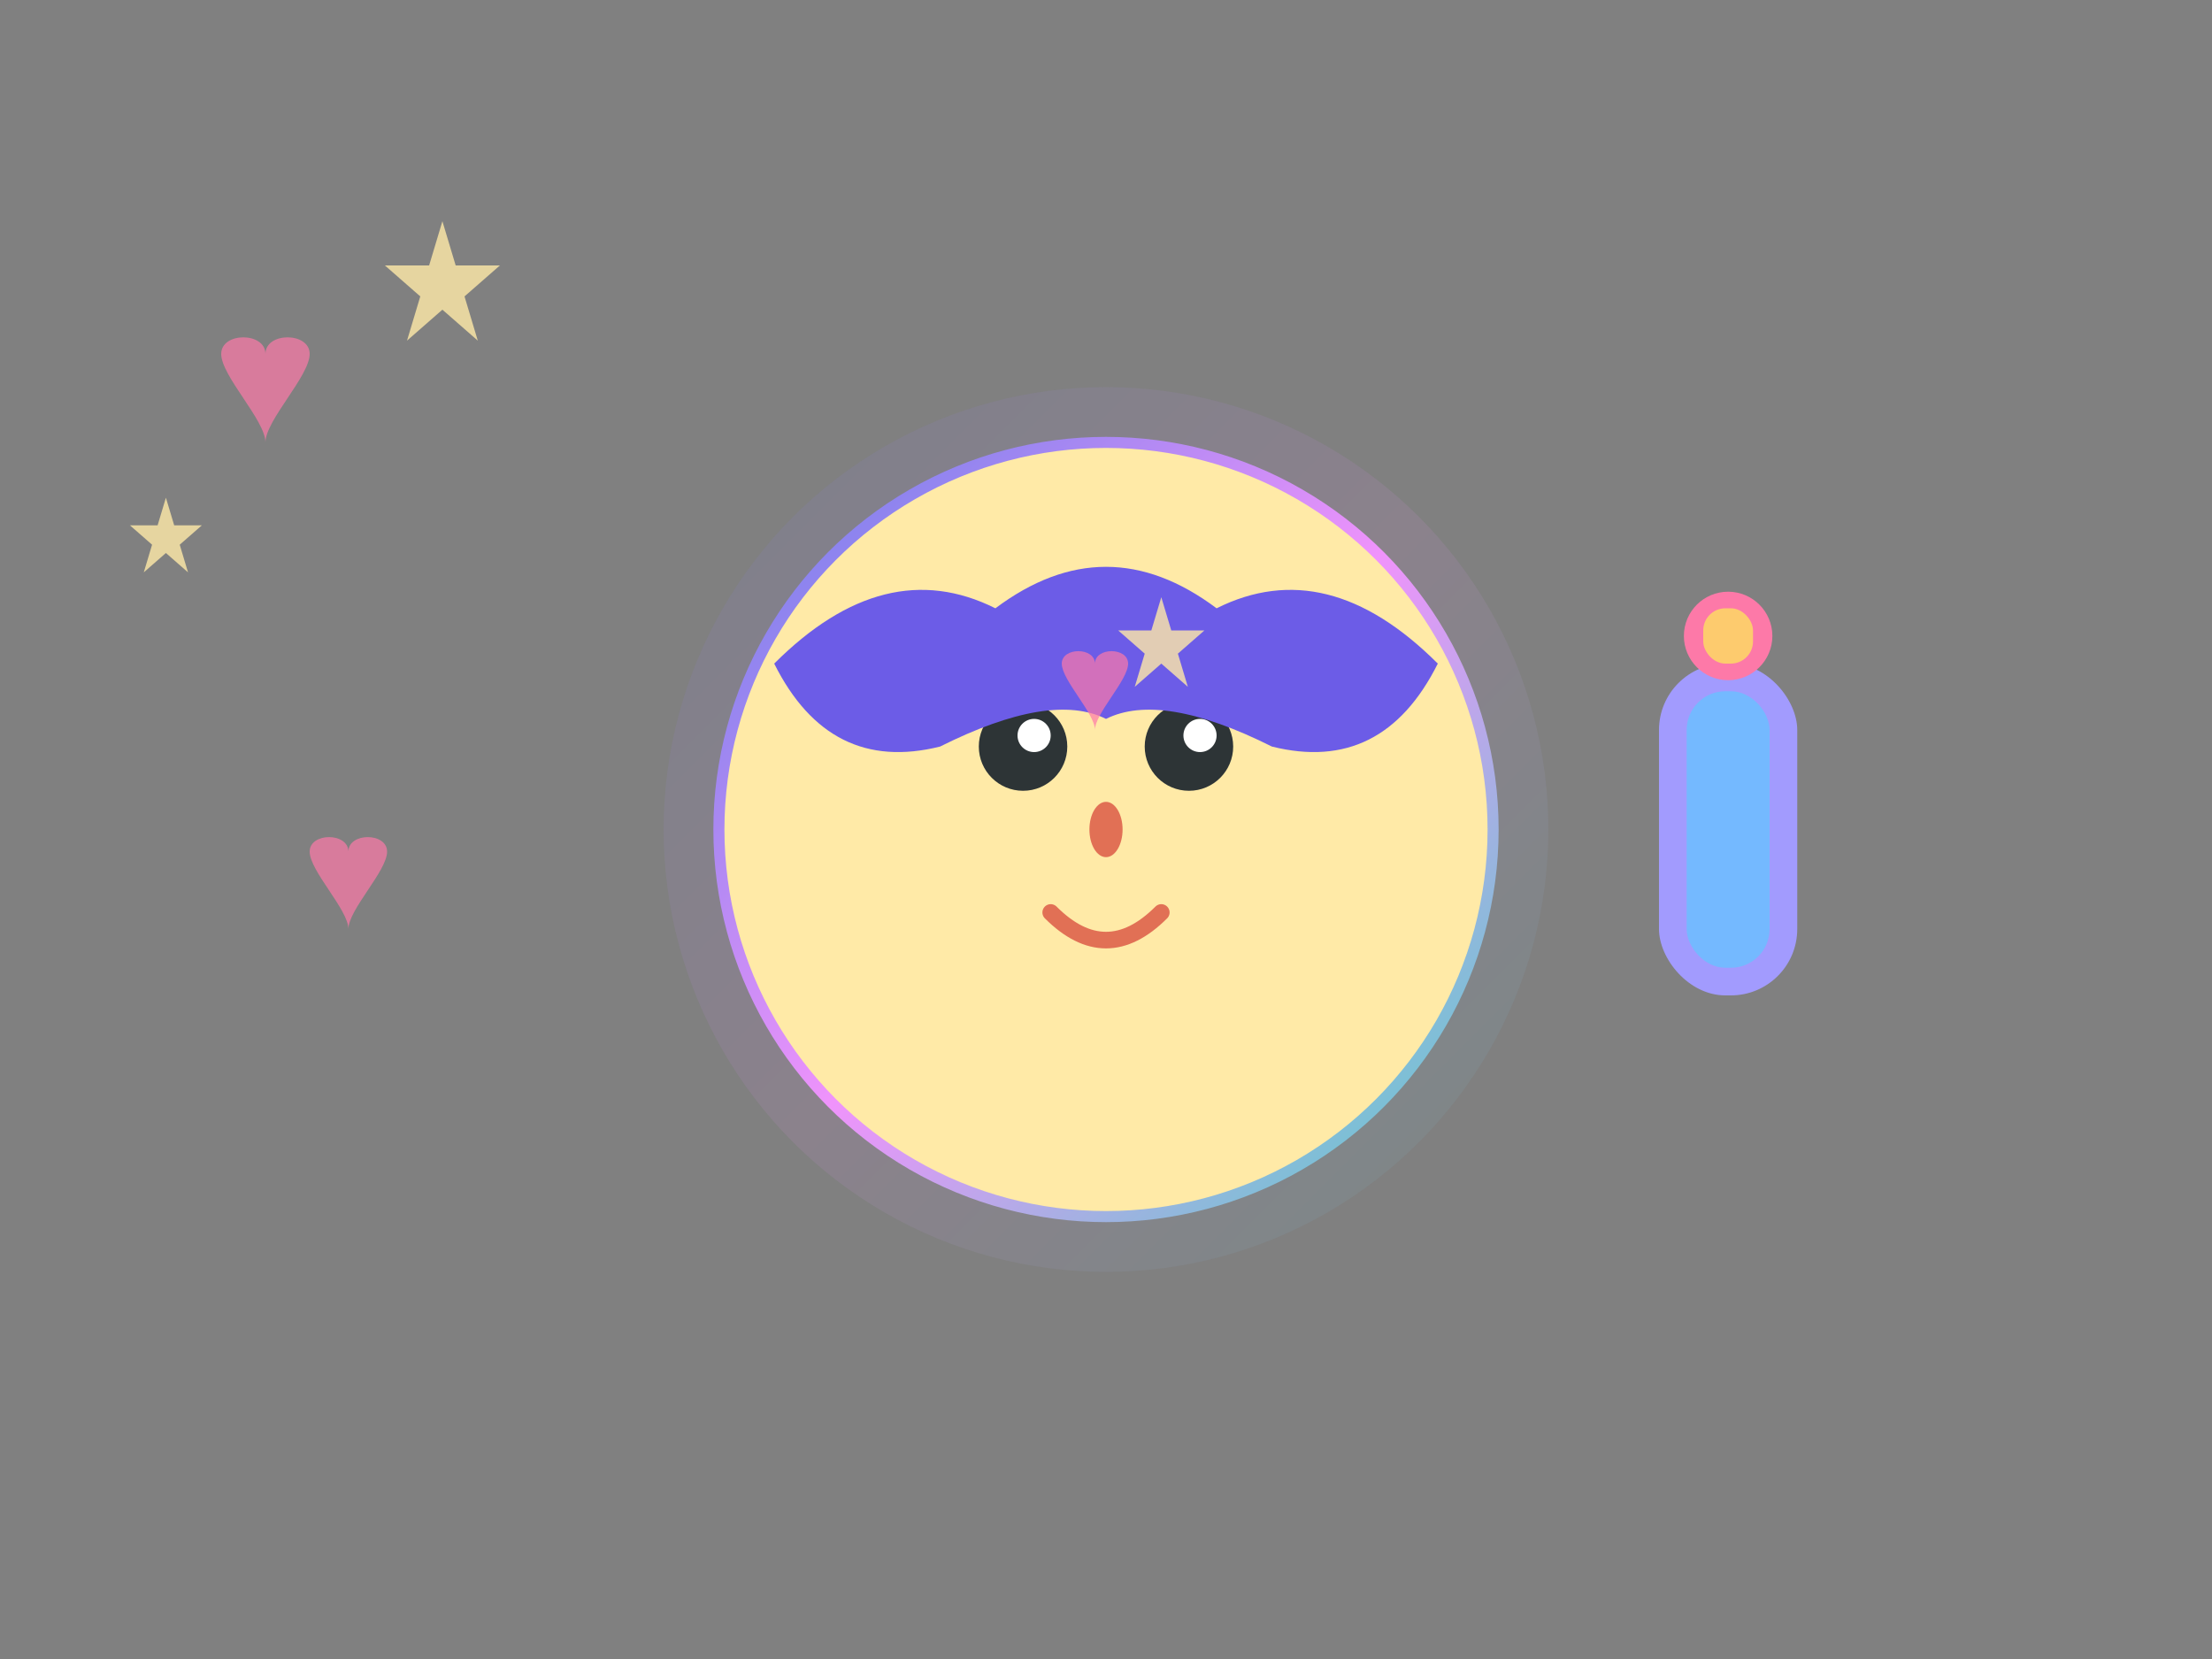 <svg viewBox="0 0 400 300" xmlns="http://www.w3.org/2000/svg">
  <rect x="0" y="0" width="400" height="300" fill="#808080" stroke="none"/>
  <defs>
    <linearGradient id="grad1" x1="0%" y1="0%" x2="100%" y2="100%">
      <stop offset="0%" style="stop-color:#667eea;stop-opacity:1" />
      <stop offset="50%" style="stop-color:#f093fb;stop-opacity:1" />
      <stop offset="100%" style="stop-color:#4fd1c7;stop-opacity:1" />
    </linearGradient>
  </defs>
  
  <!-- Baby face -->
  <circle cx="200" cy="150" r="80" fill="url(#grad1)" opacity="0.1"/>
  <circle cx="200" cy="150" r="70" fill="#ffeaa7" stroke="url(#grad1)" stroke-width="2"/>
  
  <!-- Eyes -->
  <circle cx="185" cy="135" r="8" fill="#2d3436"/>
  <circle cx="215" cy="135" r="8" fill="#2d3436"/>
  <circle cx="187" cy="133" r="3" fill="#ffffff"/>
  <circle cx="217" cy="133" r="3" fill="#ffffff"/>
  
  <!-- Nose -->
  <ellipse cx="200" cy="150" rx="3" ry="5" fill="#e17055"/>
  
  <!-- Mouth -->
  <path d="M 190 165 Q 200 175 210 165" stroke="#e17055" stroke-width="3" fill="none" stroke-linecap="round"/>
  
  <!-- Hair -->
  <path d="M 140 120 Q 160 100 180 110 Q 200 95 220 110 Q 240 100 260 120 Q 250 140 230 135 Q 210 125 200 130 Q 190 125 170 135 Q 150 140 140 120" fill="#6c5ce7"/>
  
  <!-- Baby bottle -->
  <g transform="translate(300, 100)">
    <rect x="0" y="20" width="25" height="60" rx="12" fill="#a29bfe"/>
    <rect x="5" y="25" width="15" height="50" rx="7" fill="#74b9ff"/>
    <circle cx="12.5" cy="15" r="8" fill="#fd79a8"/>
    <rect x="8" y="10" width="9" height="10" rx="4" fill="#fdcb6e"/>
  </g>
  
  <!-- Floating hearts -->
  <g fill="#fd79a8" opacity="0.7">
    <path d="M 50 80 C 50 75, 60 75, 60 80 C 60 75, 70 75, 70 80 C 70 85, 60 95, 60 100 C 60 95, 50 85, 50 80" transform="scale(0.8)"/>
    <path d="M 320 200 C 320 195, 330 195, 330 200 C 330 195, 340 195, 340 200 C 340 205, 330 215, 330 220 C 330 215, 320 205, 320 200" transform="scale(0.6)"/>
    <path d="M 80 220 C 80 215, 90 215, 90 220 C 90 215, 100 215, 100 220 C 100 225, 90 235, 90 240 C 90 235, 80 225, 80 220" transform="scale(0.7)"/>
  </g>
  
  <!-- Stars -->
  <g fill="#ffeaa7" opacity="0.8">
    <polygon points="100,50 103,60 113,60 105,67 108,77 100,70 92,77 95,67 87,60 97,60" transform="scale(0.8)"/>
    <polygon points="350,180 353,190 363,190 355,197 358,207 350,200 342,207 345,197 337,190 347,190" transform="scale(0.6)"/>
    <polygon points="60,180 63,190 73,190 65,197 68,207 60,200 52,207 55,197 47,190 57,190" transform="scale(0.5)"/>
  </g>
</svg>

